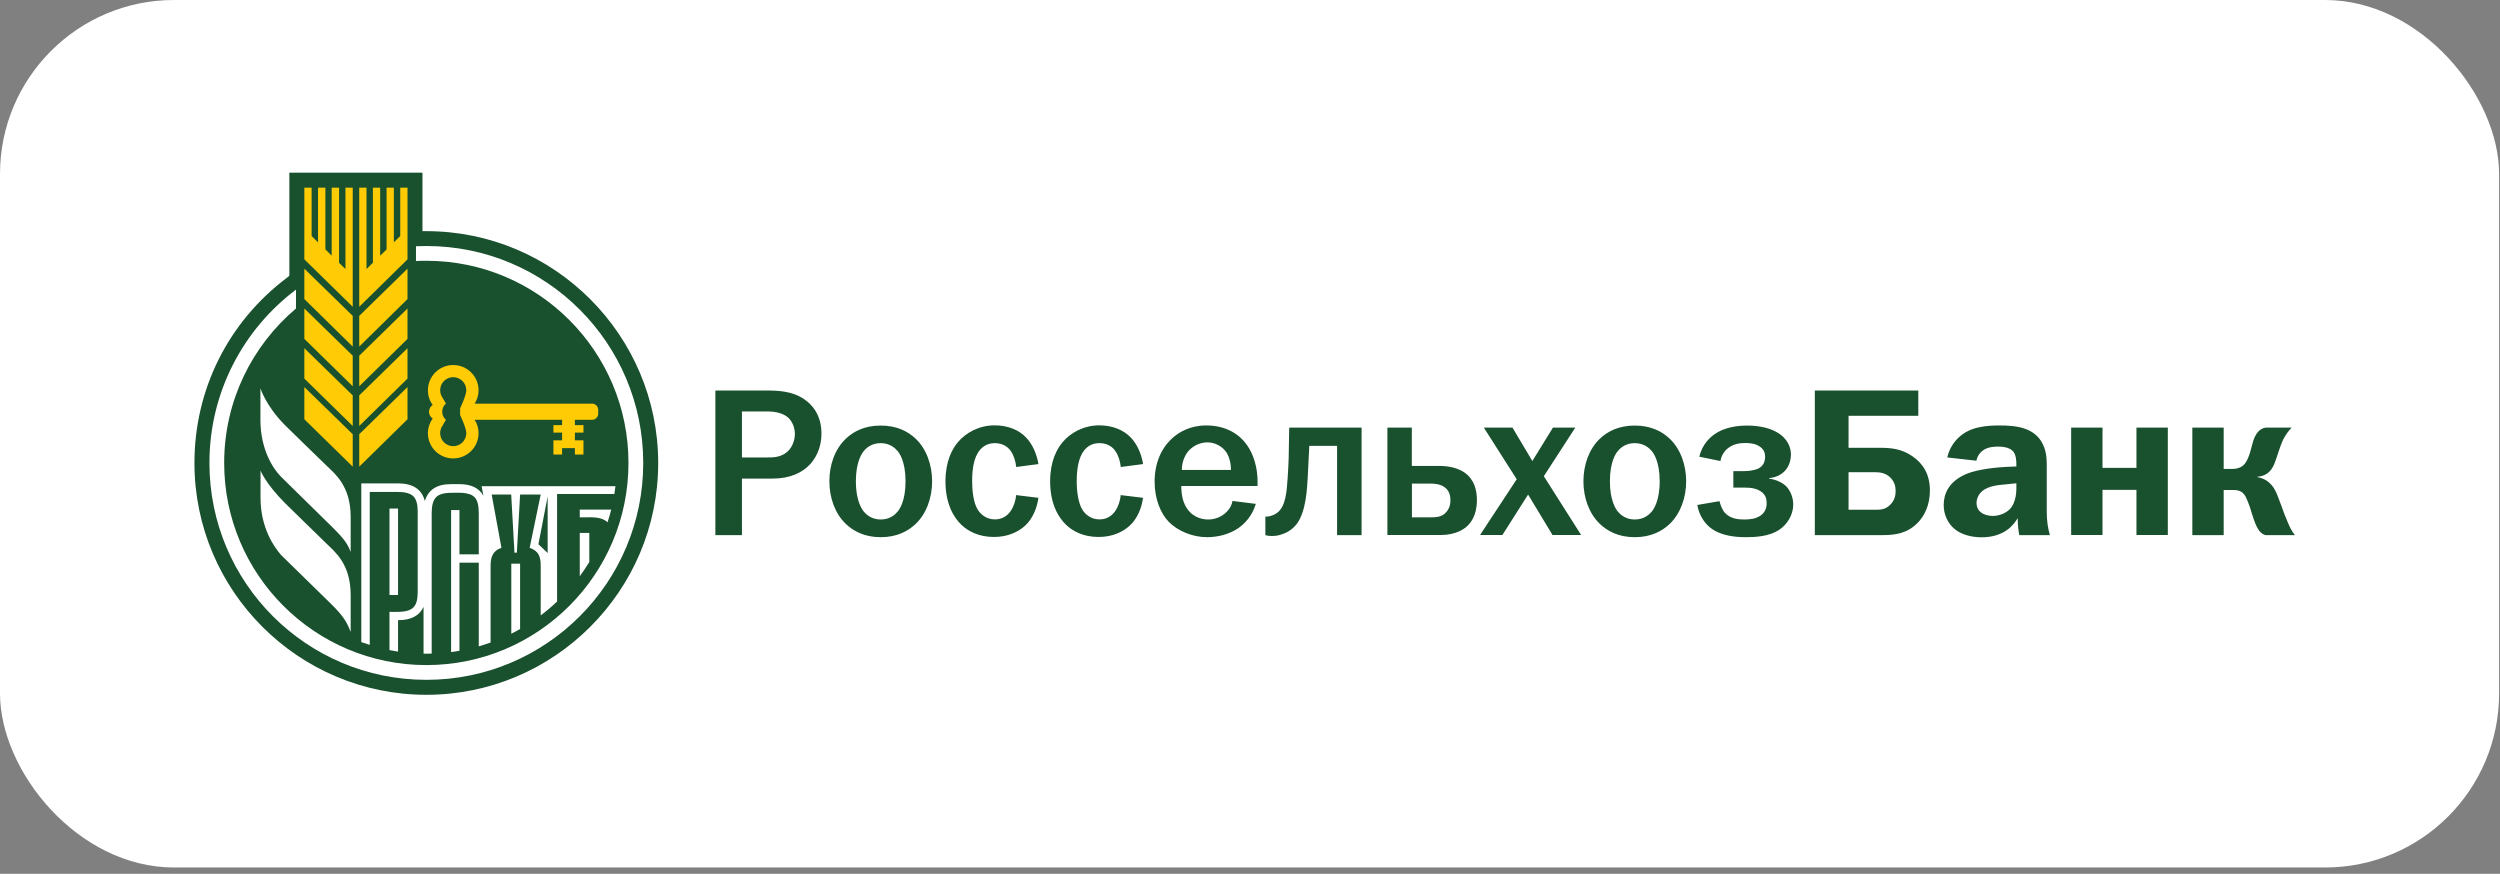 <svg width="309" height="108" viewBox="0 0 309 108" fill="none" xmlns="http://www.w3.org/2000/svg">
<rect x="0" y="0" width="309" height="108" fill="#808080" stroke="none"/>
<rect width="308.889" height="107.222" rx="21.511" fill="white"/>
<path d="M94.628 48.268C96.17 48.268 97.886 48.322 99.374 49.327C100.367 49.984 101.533 51.285 101.533 53.604C101.533 56.152 99.924 59.155 95.459 59.155H91.705V66.141H88.42V48.268H94.628ZM94.762 56.541C95.486 56.541 96.532 56.568 97.363 55.79C97.94 55.267 98.248 54.382 98.248 53.631C98.248 52.934 97.966 52.089 97.39 51.593C96.813 51.097 95.902 50.856 94.882 50.856H91.705V56.541H94.762ZM104.563 54.208C105.475 53.349 106.829 52.599 108.854 52.599C110.892 52.599 112.246 53.349 113.158 54.208C114.512 55.481 115.209 57.466 115.209 59.491C115.209 61.515 114.512 63.5 113.158 64.773C112.246 65.631 110.892 66.396 108.854 66.396C106.829 66.396 105.475 65.631 104.563 64.773C103.209 63.5 102.512 61.515 102.512 59.491C102.499 57.453 103.209 55.481 104.563 54.208ZM106.776 63.245C107.057 63.58 107.714 64.21 108.854 64.21C110.007 64.21 110.651 63.593 110.932 63.245C111.147 63.017 111.924 61.971 111.924 59.491C111.924 57.01 111.147 55.977 110.932 55.736C110.651 55.401 109.994 54.771 108.854 54.771C107.714 54.771 107.057 55.388 106.776 55.736C106.575 55.977 105.784 57.01 105.784 59.491C105.784 61.958 106.575 63.004 106.776 63.245ZM125.601 57.721C125.547 57.05 125.292 56.259 124.944 55.763C124.622 55.294 124.005 54.771 122.959 54.771C121.94 54.771 121.27 55.294 120.854 55.991C120.197 57.064 120.157 58.726 120.157 59.491C120.157 60.711 120.331 62.172 120.854 63.004C121.189 63.526 121.873 64.197 122.959 64.197C123.737 64.197 124.394 63.888 124.89 63.205C125.279 62.655 125.547 61.877 125.587 61.193L128.349 61.529C128.188 62.749 127.652 64.116 126.687 64.988C125.882 65.712 124.622 66.369 122.852 66.369C120.881 66.369 119.594 65.591 118.843 64.881C117.824 63.915 116.859 62.199 116.859 59.491C116.859 56.97 117.717 55.455 118.4 54.65C119.366 53.497 121.002 52.572 122.932 52.572C124.582 52.572 125.936 53.148 126.781 54.033C127.639 54.892 128.162 56.192 128.349 57.359L125.601 57.721ZM138.526 57.721C138.473 57.05 138.218 56.259 137.869 55.763C137.561 55.294 136.931 54.771 135.885 54.771C134.866 54.771 134.195 55.294 133.78 55.991C133.136 57.064 133.082 58.726 133.082 59.491C133.082 60.711 133.27 62.172 133.78 63.004C134.115 63.526 134.799 64.197 135.885 64.197C136.662 64.197 137.319 63.888 137.815 63.205C138.204 62.655 138.473 61.877 138.513 61.193L141.275 61.529C141.127 62.749 140.578 64.116 139.612 64.988C138.808 65.712 137.561 66.369 135.791 66.369C133.806 66.369 132.533 65.591 131.782 64.881C130.763 63.915 129.797 62.199 129.797 59.491C129.797 56.97 130.656 55.455 131.339 54.65C132.305 53.497 133.941 52.572 135.871 52.572C137.507 52.572 138.861 53.148 139.719 54.033C140.578 54.892 141.1 56.192 141.288 57.359L138.526 57.721ZM155.22 62.279C154.75 63.835 153.811 64.746 153.034 65.296C151.988 65.993 150.634 66.396 149.199 66.396C147.402 66.396 145.579 65.631 144.479 64.519C143.46 63.486 142.71 61.676 142.71 59.544C142.71 56.836 143.836 55.039 145.056 54.02C145.767 53.417 147.094 52.585 149.092 52.585C151.626 52.585 153.235 53.752 154.093 54.959C155.004 56.206 155.433 57.949 155.433 59.464V60.067H146.008C146.008 60.215 145.981 61.421 146.45 62.387C147.148 63.848 148.435 64.21 149.32 64.21C150.017 64.21 150.902 63.996 151.639 63.245C152.082 62.775 152.269 62.333 152.337 61.917L155.22 62.279ZM152.149 58.083C152.149 57.332 151.961 56.474 151.572 55.897C151.076 55.173 150.191 54.677 149.226 54.677C148.234 54.677 147.376 55.173 146.853 55.79C146.437 56.313 146.075 57.117 146.075 58.083H152.149ZM168.292 52.853V66.141H165.263V55.106H161.829C161.75 56.903 161.696 57.627 161.642 58.86C161.561 60.241 161.467 63.151 160.288 64.746C159.631 65.605 158.825 65.94 158.25 66.101C157.914 66.208 157.552 66.248 157.177 66.248C156.922 66.248 156.654 66.221 156.399 66.141V63.848H156.654C157.043 63.821 157.566 63.62 157.9 63.352C158.946 62.521 159.04 60.644 159.148 59.155C159.282 57.198 159.309 56.031 159.321 54.261L159.348 52.853H168.292ZM174.5 57.587H177.839C178.696 57.587 180.359 57.694 181.459 58.78C182.451 59.745 182.545 61.099 182.545 61.824C182.545 63.727 181.767 64.693 181.163 65.189C180.95 65.35 179.971 66.127 178.094 66.127H171.483V52.853H174.5V57.587ZM174.5 63.942H176.873C177.45 63.942 178.067 63.915 178.59 63.473C178.898 63.178 179.273 62.695 179.273 61.85C179.273 61.126 179.059 60.55 178.469 60.161C177.946 59.826 177.289 59.772 176.887 59.772H174.514V63.942H174.5ZM186.943 52.853L189.397 56.983L191.944 52.853H194.706L190.818 58.86L195.431 66.127H191.891L188.874 61.126L185.695 66.127H182.934L187.466 59.236L183.403 52.853H186.943ZM197.763 54.208C198.675 53.349 200.03 52.599 202.053 52.599C204.091 52.599 205.447 53.349 206.358 54.208C207.712 55.481 208.41 57.466 208.41 59.491C208.41 61.515 207.699 63.5 206.358 64.773C205.447 65.631 204.091 66.396 202.053 66.396C200.03 66.396 198.675 65.631 197.763 64.773C196.409 63.5 195.712 61.515 195.712 59.491C195.712 57.453 196.409 55.481 197.763 54.208ZM199.976 63.245C200.257 63.58 200.915 64.21 202.053 64.21C203.207 64.21 203.851 63.593 204.145 63.245C204.347 63.017 205.137 61.971 205.137 59.491C205.137 57.01 204.36 55.977 204.145 55.736C203.864 55.401 203.207 54.771 202.053 54.771C200.915 54.771 200.257 55.388 199.976 55.736C199.761 55.977 198.984 57.01 198.984 59.491C198.984 61.958 199.774 63.004 199.976 63.245ZM210.031 56.447C210.421 54.838 211.439 53.953 212.164 53.511C212.606 53.229 213.827 52.599 215.917 52.599C217.219 52.599 218.546 52.827 219.538 53.376C220.999 54.181 221.361 55.347 221.361 56.192C221.361 57.104 220.919 58.847 218.653 59.102V59.155C219.43 59.263 220.289 59.598 220.812 60.148C221.282 60.644 221.643 61.475 221.643 62.36C221.643 63.687 220.865 64.854 219.873 65.511C218.68 66.288 217.03 66.396 215.811 66.396C214.577 66.396 212.713 66.262 211.4 65.229C210.675 64.653 209.991 63.66 209.791 62.413L212.525 61.944C212.633 62.36 212.861 62.99 213.169 63.352C213.853 64.143 214.912 64.21 215.596 64.21C216.28 64.21 217.004 64.13 217.58 63.741C218.103 63.379 218.359 62.883 218.359 62.226C218.359 61.676 218.251 61.233 217.782 60.845C217.178 60.349 216.374 60.268 215.623 60.268H214.242V58.23H215.623C216.146 58.23 216.896 58.123 217.313 57.922C217.863 57.64 218.171 57.171 218.171 56.407C218.171 55.991 218.009 55.589 217.621 55.28C217.017 54.784 216.159 54.757 215.717 54.757C215.113 54.757 214.229 54.838 213.504 55.455C213.196 55.709 212.781 56.206 212.646 56.983L210.031 56.447ZM237.103 51.392H228.481V55.347H232.315C233.697 55.347 235.024 55.455 236.378 56.393C237.707 57.305 238.537 58.659 238.537 60.617C238.537 62.44 237.853 63.794 236.995 64.653C235.695 65.953 234.207 66.141 232.652 66.141H224.312V48.268H237.103V51.392ZM228.481 63.004H231.846C232.477 63.004 233.053 62.977 233.644 62.373C234.22 61.797 234.3 61.153 234.3 60.657C234.3 60.094 234.14 59.517 233.644 59.021C233.053 58.431 232.289 58.364 231.74 58.364H228.481V63.004ZM240.683 56.541C241.099 54.744 242.264 53.832 242.975 53.417C244.008 52.813 245.389 52.585 247.119 52.585C249.304 52.585 251.517 52.867 252.509 54.932C253.032 56.004 252.978 57.144 252.978 58.136V63.272C252.978 64.344 253.125 65.337 253.367 66.141H249.586C249.479 65.618 249.398 64.921 249.384 64.036C248.888 64.921 247.681 66.409 244.933 66.409C243.712 66.409 242.453 66.101 241.595 65.39C240.763 64.706 240.24 63.62 240.24 62.427C240.24 61.099 240.816 59.504 243.083 58.565C244.544 57.962 246.917 57.761 247.977 57.707L249.223 57.654V57.372C249.223 57.01 249.196 56.232 248.835 55.803C248.338 55.227 247.346 55.2 246.958 55.2C246.421 55.2 245.764 55.254 245.214 55.589C244.879 55.79 244.437 56.219 244.276 56.943L240.683 56.541ZM248.057 59.852C246.756 59.96 245.456 60.094 244.718 60.992C244.518 61.247 244.302 61.649 244.302 62.185C244.302 62.762 244.585 63.151 244.879 63.352C245.241 63.634 245.791 63.768 246.314 63.768C247.092 63.768 248.004 63.432 248.527 62.802C248.607 62.722 249.223 61.944 249.223 60.429V59.732L248.057 59.852ZM259.87 52.853V57.828H264.066V52.853H267.942V66.127H264.066V60.55H259.87V66.127H255.995V52.853H259.87ZM274.847 52.853V57.962H275.893C277.018 57.962 277.487 57.412 277.77 56.809C278.32 55.642 278.293 54.731 278.789 53.819C279.177 53.095 279.7 52.907 280.035 52.853H283.24C282.825 53.296 282.462 53.819 282.221 54.288C281.806 55.146 281.417 56.554 281.175 57.157C280.867 57.989 280.344 58.82 279.016 58.927V58.981C279.727 59.088 280.452 59.45 281 60.255C281.337 60.751 281.564 61.394 281.94 62.413C282.302 63.459 282.462 63.821 282.798 64.626C283.065 65.229 283.213 65.591 283.656 66.141H280.008C279.433 65.953 279.043 65.564 278.574 64.21C278.212 63.178 278.158 62.802 277.918 62.226L277.729 61.757C277.341 60.764 276.818 60.563 276.013 60.563H274.847V66.141H270.972V52.853H274.847Z" fill="#19502E"/>
<path d="M52.7 85.878C36.892 85.878 24.033 73.033 24.033 57.225C24.033 48.147 28.203 39.794 35.47 34.324L35.765 34.082V21.344H52.217V28.571H52.7C68.495 28.571 81.353 41.43 81.353 57.238C81.353 73.033 68.495 85.878 52.7 85.878Z" fill="#19502E"/>
<path d="M44.401 57.68L50.368 51.821V47.839L44.401 53.671V57.68ZM44.401 42.838L50.368 36.965V33.211L44.401 39.043V42.838ZM44.401 47.745L50.368 41.886V38.131L44.401 43.964V47.745ZM42.699 33.251L41.908 32.486V23.195H40.996V31.602L40.218 30.824V23.195H39.307V29.952L38.516 29.175V23.195H37.617V32.057L43.597 37.917V23.195H42.699V33.251ZM44.401 52.652L50.368 46.793V43.039L44.401 48.871V52.652ZM37.617 51.821L43.597 57.68V53.671L37.617 47.839V51.821ZM49.47 29.175L48.679 29.952V23.195H47.78V30.837L46.989 31.602V23.195H46.091V32.473L45.3 33.251V23.195H44.401V37.917L50.368 32.057V23.195H49.47V29.175ZM37.617 36.965L43.597 42.838V39.043L37.617 33.211V36.965ZM37.617 41.886L43.597 47.745V43.964L37.617 38.131V41.886ZM37.617 46.793L43.597 52.652V48.871L37.617 43.039V46.793ZM73.189 49.89H58.668C58.976 49.408 59.151 48.844 59.151 48.241C59.151 46.511 57.743 45.117 56.013 45.117C54.283 45.117 52.889 46.525 52.889 48.241C52.889 48.925 53.104 49.542 53.479 50.051C53.211 50.225 53.023 50.534 53.023 50.896C53.023 51.245 53.211 51.553 53.479 51.727C53.117 52.237 52.889 52.867 52.889 53.537C52.889 55.267 54.283 56.661 56.013 56.661C57.743 56.661 59.151 55.267 59.151 53.537C59.151 52.934 58.976 52.357 58.668 51.888H69.475V52.545H68.402V53.47H69.475V54.422H68.402V56.179H69.475V55.388H71.057V56.179H72.116V54.422H71.057V53.47H72.116V52.545H71.057V51.888H73.189C73.605 51.888 73.94 51.539 73.94 51.124V50.655C73.94 50.239 73.591 49.89 73.189 49.89ZM57.636 53.537C57.636 54.422 56.911 55.146 56.013 55.146C55.128 55.146 54.404 54.422 54.404 53.537C54.404 53.215 54.498 52.907 54.672 52.652L55.115 51.888C54.833 51.647 54.659 51.285 54.659 50.883C54.659 50.48 54.833 50.118 55.115 49.877L54.672 49.113C54.498 48.858 54.404 48.563 54.404 48.228C54.404 47.343 55.128 46.619 56.013 46.619C56.898 46.619 57.636 47.343 57.636 48.228C57.636 48.885 56.871 50.453 56.871 50.453V51.298C56.871 51.312 57.636 52.88 57.636 53.537Z" fill="#FFCB05"/>
<path d="M32.188 47.986V51.888C32.188 55.616 33.81 58.016 34.748 58.941C35.298 59.477 40.849 64.948 40.93 65.015C42.659 66.704 42.954 67.254 43.343 68.219V63.902C43.343 60.054 41.399 58.565 40.393 57.587C38.047 55.307 36.492 53.806 35.218 52.545C32.831 50.145 32.188 47.986 32.188 47.986ZM40.393 67.227C38.06 64.934 36.492 63.446 35.231 62.185C32.831 59.786 32.201 58.163 32.201 58.163V61.529C32.201 65.256 33.89 67.629 34.749 68.608C35.298 69.144 40.863 74.588 40.93 74.655C42.659 76.345 42.954 77.149 43.343 78.101V73.542C43.343 69.694 41.386 68.206 40.393 67.227Z" fill="white"/>
<path d="M52.701 30.408C52.272 30.408 51.843 30.422 51.414 30.435V32.259C51.843 32.232 52.259 32.232 52.701 32.232C66.498 32.232 77.68 43.414 77.68 57.224C77.68 71.022 66.498 82.204 52.701 82.204C38.904 82.204 27.708 71.022 27.708 57.224C27.708 49.568 31.154 42.717 36.584 38.131V35.798C30.081 40.692 25.885 48.469 25.885 57.224C25.885 72.027 37.885 84.027 52.701 84.027C67.504 84.027 79.504 72.027 79.504 57.224C79.504 42.422 67.504 30.408 52.701 30.408Z" fill="white"/>
<path d="M71.658 71.223C72.074 70.659 72.463 70.07 72.838 69.466V65.873H71.658V71.223ZM75.091 64.559C75.265 64.036 75.412 63.513 75.546 62.99H71.658V63.942H72.248C73.281 63.915 74.447 63.902 75.091 64.559Z" fill="white"/>
<path d="M49.2 62.856H48.141V73.542H49.2V62.856Z" fill="white"/>
<path d="M45.714 60.805H49.2C50.098 60.805 50.728 60.992 51.09 61.341C51.452 61.69 51.627 62.32 51.627 63.218V73.207C51.627 74.106 51.452 74.736 51.09 75.084C50.54 75.634 49.522 75.634 48.677 75.634C48.489 75.621 48.301 75.621 48.14 75.621V80.354C48.489 80.421 48.838 80.488 49.2 80.541V76.653C50.809 76.653 51.855 76.103 52.351 75.004V80.796H52.699C52.914 80.796 53.142 80.796 53.356 80.783V63.392C53.356 62.467 53.544 61.824 53.892 61.462C54.241 61.1 54.871 60.912 55.756 60.912C56.654 60.912 57.982 60.778 58.666 61.462C59.014 61.824 59.175 62.481 59.175 63.392V68.514H56.789V63.044H55.756V80.595C56.105 80.555 56.44 80.501 56.789 80.434V69.547H59.175V79.885C59.671 79.75 60.154 79.59 60.637 79.415V69.949C60.637 68.876 60.892 68.072 61.978 67.71L60.771 61.127H63.184L63.587 68.313H63.882L64.284 61.127H66.831L65.464 67.71C66.603 68.112 66.831 68.809 66.831 69.949V76.063C67.542 75.527 68.212 74.964 68.856 74.347V61.059H75.936C75.989 60.738 76.029 60.429 76.07 60.094H59.524L59.752 61.287C59.229 60.322 58.237 59.839 56.775 59.839H55.743C53.986 59.839 52.927 60.537 52.511 61.931C52.136 60.469 51.023 59.745 49.186 59.745H44.654V79.362C45.003 79.482 45.352 79.603 45.7 79.71V60.805H45.714ZM67.689 68.353L66.55 67.267L67.689 61.368V68.353Z" fill="white"/>
<path d="M63.197 78.329C63.559 78.141 63.921 77.954 64.283 77.753V69.668H63.197V78.329Z" fill="white"/>
</svg>
